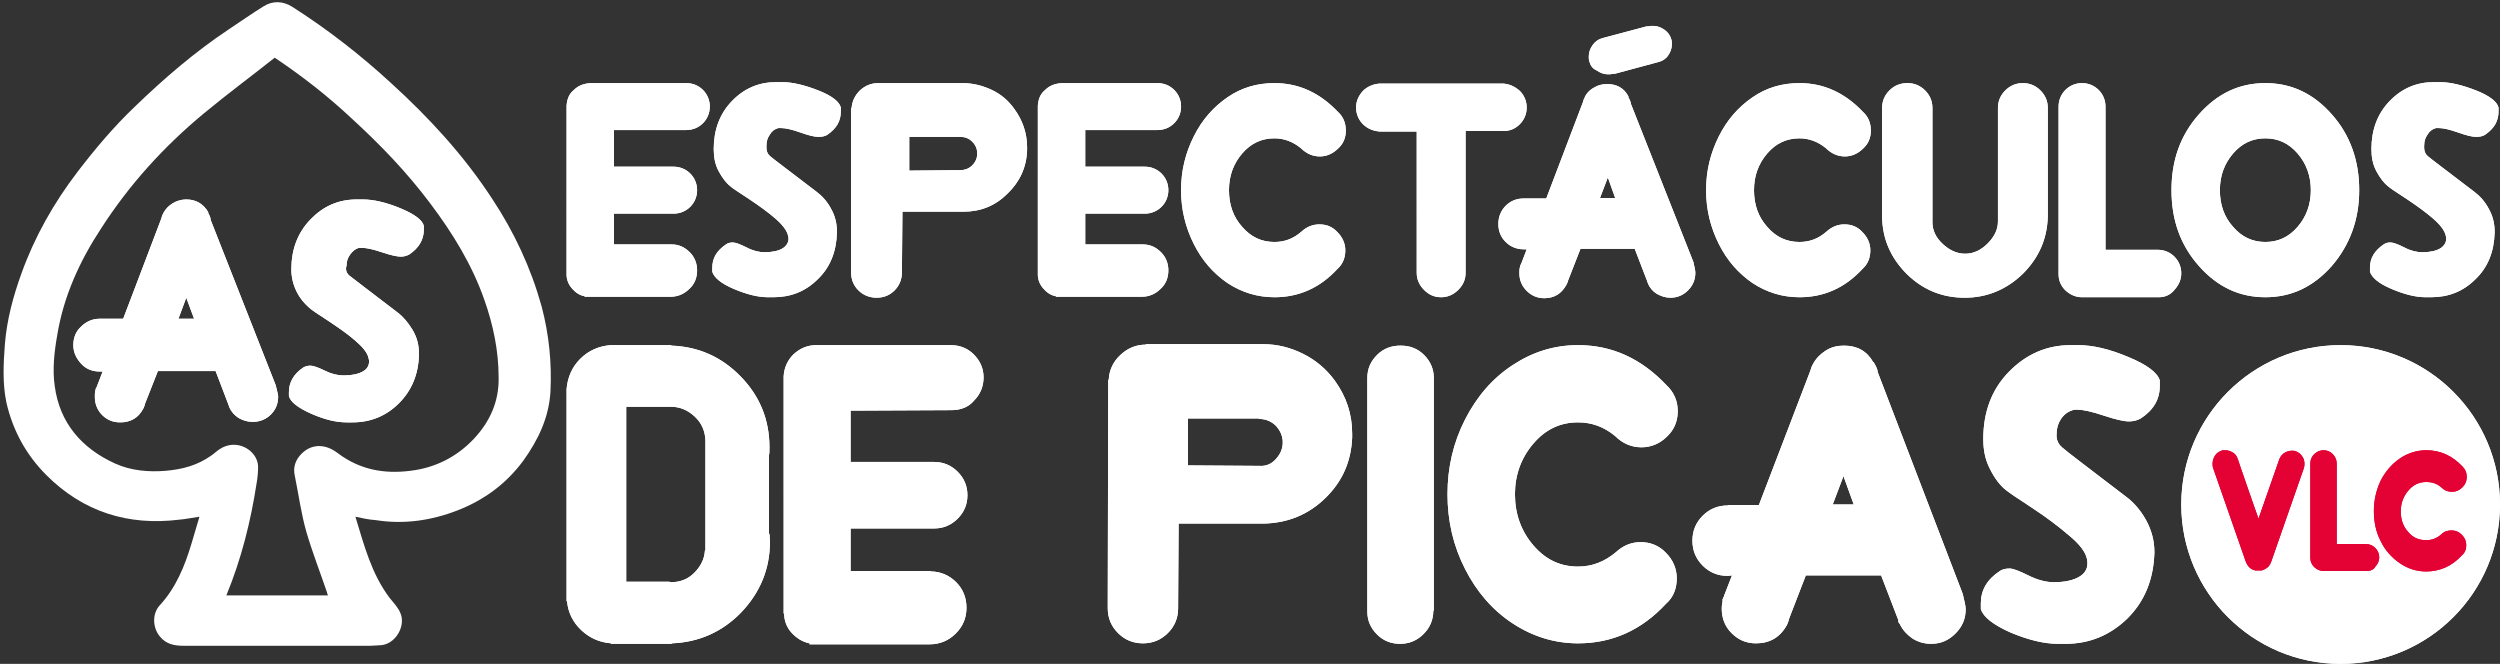 <svg xmlns="http://www.w3.org/2000/svg" xmlns:xlink="http://www.w3.org/1999/xlink" id="Capa_1" x="0px" y="0px" viewBox="0 0 511.4 135.8" style="enable-background:new 0 0 511.4 135.8;" xml:space="preserve"><rect x="0" y="0" width="511.4" height="135.8" fill="#333333" stroke="none"/><style type="text/css">	.st0{clip-path:url(#SVGID_00000038397227050340203910000011590455620012704189_);}	.st1{clip-path:url(#SVGID_00000121248803666695598220000000534253487026746767_);}	.st2{clip-path:url(#SVGID_00000132089403997413959400000002711596960646119043_);}	.st3{clip-path:url(#SVGID_00000109729348091449651680000016430434989131502509_);}	.st4{clip-path:url(#SVGID_00000157993802763370318440000005182651525864440252_);}	.st5{fill:#FFFFFF;}</style><g>	<defs>		<path id="SVGID_1_" d="M478.8,70.6c18,0,32.6,14.6,32.6,32.6c0,18-14.6,32.6-32.6,32.6c-18,0-32.6-14.6-32.6-32.6   C446.2,85.2,460.8,70.6,478.8,70.6z"></path>	</defs>	<use xlink:href="#SVGID_1_" style="overflow:visible;fill-rule:evenodd;clip-rule:evenodd;fill:#FFFFFF;"></use>	<clipPath id="SVGID_00000067923208889597801510000014669237368961799358_">		<use xlink:href="#SVGID_1_" style="overflow:visible;"></use>	</clipPath>	<g style="clip-path:url(#SVGID_00000067923208889597801510000014669237368961799358_);">		<defs>			<rect id="SVGID_00000048476883172794525840000014936977648749923985_" width="511.4" height="135.8"></rect>		</defs>		<use xlink:href="#SVGID_00000048476883172794525840000014936977648749923985_" style="overflow:visible;fill:#FFFFFF;"></use>		<clipPath id="SVGID_00000128477077813661354990000016344884631056636075_">			<use xlink:href="#SVGID_00000048476883172794525840000014936977648749923985_" style="overflow:visible;"></use>		</clipPath>	</g></g><g>	<defs>		<path id="SVGID_00000120528088522842694040000005278083982806974126_" d="M471.4,94.8c0,0.3,0,0.6-0.1,0.9l0,0l-6.7,19.2   c-0.2,0.5-0.4,0.9-0.8,1.2c-0.4,0.3-0.8,0.5-1.2,0.6h0l0,0h0h0h0c0,0,0,0,0,0h-0.1h0H462c0,0-0.1,0-0.1,0h0h-0.1c0,0,0,0-0.1,0h0   h-0.1h0c0,0,0,0,0,0c0,0,0,0,0,0h0c0,0,0,0-0.1,0c0,0,0,0-0.1,0h0c-1-0.2-1.6-0.8-2-1.8l-6.7-19.2h0l0,0c-0.1-0.3-0.1-0.6-0.1-0.9   c0-0.6,0.2-1.1,0.5-1.6c0.3-0.5,0.8-0.8,1.3-1c0.2-0.1,0.5-0.1,0.8-0.1c0.6,0,1.1,0.2,1.6,0.5c0.5,0.3,0.8,0.8,1,1.4   c0,0,0.2,0.6,0.6,1.8c0.4,1.2,1,2.8,1.7,4.9c0.7,2.1,1.4,3.9,1.9,5.4c2.8-8,4.2-12,4.2-12c0.2-0.6,0.5-1,1-1.4   c0.5-0.3,1-0.5,1.6-0.5c0.3,0,0.6,0,0.8,0.1c0.5,0.2,1,0.5,1.3,1C471.2,93.7,471.4,94.2,471.4,94.8L471.4,94.8z M484.2,116.8h-8.9   c-0.7,0-1.4-0.3-1.9-0.8s-0.8-1.1-0.8-1.9V94.8v0c0-0.8,0.3-1.4,0.8-1.9c0.5-0.5,1.2-0.8,1.9-0.8c0.8,0,1.4,0.3,1.9,0.8   c0.5,0.5,0.8,1.2,0.8,1.9c0,0,0,0.1,0,0.1c0,0.1,0,0.1,0,0.1v16.3h5.8c0,0,0.1,0,0.1,0c0.1,0,0.1,0,0.1,0c0.8,0,1.4,0.3,1.9,0.8   c0.5,0.5,0.8,1.2,0.8,1.9c0,0.7-0.3,1.4-0.8,1.9C485.6,116.5,484.9,116.8,484.2,116.8z M503.7,95.4c0.6,0.6,0.9,1.3,0.9,2.2   c0,0.8-0.3,1.5-0.9,2.1c-0.6,0.6-1.3,0.9-2.1,0.9c-0.9,0-1.6-0.3-2.2-0.9c-0.9-0.8-1.9-1.1-3.1-1.1c-1.5,0-2.7,0.6-3.7,1.8   c-1,1.2-1.5,2.6-1.5,4.2c0,1.7,0.5,3.1,1.5,4.2c1,1.2,2.2,1.7,3.7,1.7c1.2,0,2.2-0.4,3.1-1.2c0.6-0.6,1.3-0.8,2.1-0.8   c0.8,0,1.5,0.3,2.1,0.9c0.6,0.6,0.9,1.3,0.9,2.1c0,0.9-0.3,1.6-0.9,2.1c-2,2.2-4.5,3.3-7.3,3.3c-2,0-3.8-0.6-5.4-1.7   c-1.6-1.1-3-2.6-3.9-4.5c-1-1.9-1.4-4-1.4-6.2c0-2.2,0.5-4.3,1.4-6.2c1-1.9,2.3-3.4,3.9-4.5c1.6-1.1,3.5-1.7,5.4-1.7   C499.2,92.1,501.6,93.2,503.7,95.4L503.7,95.4L503.7,95.4z"></path>	</defs>	<use xlink:href="#SVGID_00000120528088522842694040000005278083982806974126_" style="overflow:visible;fill:#E40134;"></use>	<clipPath id="SVGID_00000154403611923757637500000016215725716480899972_">		<use xlink:href="#SVGID_00000120528088522842694040000005278083982806974126_" style="overflow:visible;"></use>	</clipPath>	<g style="clip-path:url(#SVGID_00000154403611923757637500000016215725716480899972_);">		<defs>			<rect id="SVGID_00000088854611160526006650000015496945407518560943_" width="511.4" height="135.8"></rect>		</defs>		<use xlink:href="#SVGID_00000088854611160526006650000015496945407518560943_" style="overflow:visible;fill:#E40134;"></use>		<clipPath id="SVGID_00000080902182766160969620000015696031281349698450_">			<use xlink:href="#SVGID_00000088854611160526006650000015496945407518560943_" style="overflow:visible;"></use>		</clipPath>	</g></g><g>	<defs>		<path id="SVGID_00000131359102620845780200000010339304404674708610_" d="M140.4,26.6L140.4,26.6L140.4,26.6l-14.8,0v7.5h12.2h0   c1.3,0,2.5,0.5,3.4,1.4c0.9,0.9,1.4,2.1,1.4,3.4c0,1.3-0.5,2.5-1.4,3.4c-0.9,0.9-2.1,1.4-3.4,1.4h0h-12.2v6.3h11.8v0   c1.5,0,2.7,0.6,3.7,1.6c1,1,1.5,2.3,1.5,3.7c0,1.5-0.5,2.8-1.6,3.8c-1,1-2.3,1.6-3.8,1.6h-0.5h-17.1v-0.1   c-1.1-0.2-1.9-0.8-2.6-1.6c-0.7-0.8-1.1-1.8-1.1-2.8h0V21.6c0.1-1.3,0.5-2.4,1.5-3.2c0.9-0.9,2-1.3,3.4-1.4h19.6h0   c1.3,0,2.5,0.5,3.4,1.4c0.9,0.9,1.4,2.1,1.4,3.4c0,1.3-0.5,2.5-1.4,3.4C142.9,26.1,141.7,26.6,140.4,26.6z M157.6,32   c0.7,0.6,3.9,3,9.4,7.2c1.2,0.9,2.2,2,3,3.5c0.8,1.4,1.2,3,1.2,4.6v0.3c-0.1,3.9-1.4,7.1-3.9,9.5c-2.5,2.5-5.5,3.7-9.1,3.7h-0.7   h-0.4c-2.1,0-4.4-0.6-7-1.7c-2.6-1.1-4-2.3-4.4-3.5c0,0,0-0.1,0-0.3c0-0.2,0-0.4,0-0.5c0-2,0.9-3.5,2.8-4.8   c0.4-0.3,0.9-0.4,1.4-0.4c0.5,0,1.4,0.3,2.8,1c1.3,0.7,2.6,1,3.7,1c1.6,0,2.9-0.3,3.7-0.8c0.8-0.5,1.2-1.2,1.2-2   c0-0.1,0-0.3-0.1-0.6c-0.2-1-1.1-2.2-2.6-3.5c-1.5-1.3-3.3-2.6-5.4-4c-2.1-1.4-3.4-2.2-3.8-2.6c-0.9-0.7-1.7-1.8-2.4-3.1   c-0.7-1.3-1-2.8-1-4.5c0-3.9,1.2-7.2,3.7-9.8c2.5-2.6,5.5-3.9,9.1-3.9c0.1,0,0.2,0,0.4,0c0.1,0,0.3,0,0.4,0h0.4   c2.1,0,4.6,0.6,7.4,1.7c2.8,1.1,4.3,2.3,4.6,3.5c0,0,0,0.1,0,0.3c0,0.2,0,0.4,0,0.5c0,2-0.9,3.5-2.8,4.8c-0.5,0.3-1.1,0.4-1.8,0.4   c-0.8,0-2-0.3-3.7-0.9c-1.7-0.6-3-0.9-3.9-0.9c-0.3,0-0.5,0-0.6,0c-0.7,0.2-1.3,0.6-1.7,1.3c-0.5,0.7-0.7,1.4-0.7,2.1   C156.7,30.9,157,31.5,157.6,32L157.6,32z M184.5,55.1v0.6c0,1.4-0.5,2.7-1.5,3.7c-1,1-2.2,1.5-3.7,1.5c-1.4,0-2.7-0.5-3.7-1.5   c-1-1-1.5-2.2-1.5-3.7c0-0.1,0-0.2,0-0.3c0-0.1,0-0.2,0-0.3l0-33h0.1c0.1-1.4,0.7-2.6,1.7-3.6c1.1-1,2.3-1.5,3.8-1.5v0h15.8h1.4   c2.1,0,4.1,0.5,6,1.4c1.9,0.9,3.4,2.2,4.6,3.9c1.7,2.3,2.6,5,2.6,7.8v0.4v0.2v0c-0.1,3.5-1.5,6.5-4,8.9c-2.5,2.5-5.5,3.7-9,3.7   h-12.5L184.5,55.1z M196.4,34.8C196.4,34.8,196.5,34.8,196.4,34.8c1,0,1.8-0.3,2.5-1c0.7-0.7,1-1.5,1-2.4c0-0.9-0.3-1.7-1-2.4   c-0.7-0.7-1.5-1-2.4-1h0v0h-10.5v6.9L196.4,34.8L196.4,34.8L196.4,34.8z M236.8,26.6L236.8,26.6L236.8,26.6l-14.8,0v7.5h12.2h0   c1.3,0,2.5,0.5,3.4,1.4c0.9,0.9,1.4,2.1,1.4,3.4c0,1.3-0.5,2.5-1.4,3.4c-0.9,0.9-2.1,1.4-3.4,1.4h0H222v6.3h11.8v0   c1.5,0,2.7,0.6,3.7,1.6c1,1,1.5,2.3,1.5,3.7c0,1.5-0.5,2.8-1.6,3.8c-1,1-2.3,1.6-3.8,1.6h-0.5h-17.1v-0.1   c-1.1-0.2-1.9-0.8-2.6-1.6c-0.7-0.8-1.1-1.8-1.1-2.8h0V21.6c0.1-1.3,0.5-2.4,1.5-3.2c0.9-0.9,2-1.3,3.4-1.4h19.6h0   c1.3,0,2.5,0.5,3.4,1.4c0.9,0.9,1.4,2.1,1.4,3.4c0,1.3-0.5,2.5-1.4,3.4C239.3,26.1,238.1,26.6,236.8,26.6z M273.7,22.9   c1.1,1,1.6,2.3,1.6,3.8c0,1.5-0.5,2.7-1.6,3.7c-1,1-2.3,1.6-3.7,1.6c-1.5,0-2.8-0.6-3.9-1.7c-1.6-1.3-3.4-2-5.4-2   c-2.6,0-4.8,1-6.6,3.1c-1.8,2.1-2.7,4.6-2.7,7.5c0,3,0.9,5.5,2.7,7.5c1.8,2.1,4,3.1,6.6,3.1c2.1,0,3.9-0.7,5.5-2.1   c1.1-1,2.3-1.5,3.7-1.5c1.5,0,2.7,0.5,3.7,1.6c1,1,1.6,2.3,1.6,3.7c0,1.5-0.5,2.8-1.6,3.8c-3.6,3.9-7.9,5.8-12.9,5.8   c-3.5,0-6.7-1-9.6-2.9c-2.9-2-5.2-4.6-6.9-8c-1.7-3.4-2.6-7-2.6-11c0-4,0.9-7.6,2.6-11c1.7-3.4,4-6,6.9-8c2.9-2,6.1-2.9,9.6-2.9   C265.7,17,270,19,273.7,22.9L273.7,22.9L273.7,22.9z M307.6,26.8L307.6,26.8l-7.8,0v28.3c0,0.1,0,0.4,0,0.7c0,1.4-0.5,2.5-1.5,3.5   c-1,1-2.2,1.5-3.5,1.5c-1.4,0-2.5-0.5-3.5-1.5c-1-1-1.5-2.2-1.5-3.5c0-0.3,0-0.5,0-0.6V26.9h-7.6v0c-1.3-0.1-2.5-0.6-3.4-1.5   c-0.9-0.9-1.4-2.1-1.4-3.4c0-1.3,0.5-2.4,1.4-3.4c0.9-0.9,2.1-1.4,3.4-1.5v0h25.3v0c1.3,0.1,2.4,0.6,3.4,1.5   c0.9,0.9,1.4,2.1,1.4,3.4c0,1.3-0.5,2.5-1.4,3.4C310,26.3,308.9,26.8,307.6,26.8z M346.4,53.6c0.3,1.2,0.4,1.9,0.4,2.2   c0,1.4-0.5,2.6-1.5,3.6c-1,1-2.2,1.5-3.6,1.5c-1,0-1.9-0.3-2.8-0.8c-0.8-0.5-1.4-1.2-1.8-2.1l0-0.1c-0.1-0.1-0.1-0.2-0.2-0.5   l-2.5-6.5h-11.1l-2.5,6.4c-0.1,0.4-0.2,0.6-0.3,0.8l-0.1,0.2c-1,1.8-2.5,2.7-4.5,2.7c-1.4,0-2.6-0.5-3.6-1.5c-1-1-1.5-2.2-1.5-3.6   c0-0.4,0-0.8,0.1-1.2h0l0.1-0.4c0,0,0-0.1,0.1-0.2c0.1-0.1,0.1-0.2,0.1-0.2l1.1-2.9c-0.1,0-0.4,0-0.6,0c-1.4,0-2.7-0.5-3.7-1.5   c-1-1-1.5-2.2-1.5-3.7c0-1.4,0.5-2.7,1.5-3.7c1-1,2.2-1.5,3.7-1.5h0.1v0h4.5l7.5-19.7c0.1-0.4,0.2-0.7,0.4-1l0-0.1   c0.4-0.8,1.1-1.5,1.9-1.9c0.8-0.5,1.7-0.7,2.7-0.7c1.9,0,3.4,0.8,4.3,2.5h0l0,0.2c0.3,0.5,0.5,1,0.5,1.3L346.4,53.6z M325.1,12.5   c-0.1-0.3-0.1-0.6-0.1-1c0-0.8,0.3-1.6,0.8-2.3c0.5-0.7,1.2-1.2,2-1.4l9-2.4c0,0,0.1,0,0.2,0c0.1,0,0.1,0,0.2,0   c0.3-0.1,0.6-0.1,1-0.1c0.8,0,1.6,0.3,2.3,0.8c0.7,0.5,1.2,1.2,1.4,2c0.1,0.3,0.1,0.6,0.1,1c0,0.8-0.3,1.6-0.8,2.3   c-0.5,0.7-1.2,1.1-2,1.3l-8.9,2.4c0,0-0.1,0-0.2,0c-0.1,0-0.1,0-0.2,0c-0.3,0.1-0.6,0.1-1,0.1c-0.8,0-1.6-0.3-2.3-0.8   C325.7,14,325.3,13.3,325.1,12.5z M327.3,40.5h3.1l-1.5-4.2L327.3,40.5z M381.1,22.9c1.1,1,1.6,2.3,1.6,3.8c0,1.5-0.5,2.7-1.6,3.7   c-1,1-2.3,1.6-3.7,1.6c-1.5,0-2.8-0.6-3.9-1.7c-1.6-1.3-3.4-2-5.4-2c-2.6,0-4.8,1-6.6,3.1c-1.8,2.1-2.7,4.6-2.7,7.5   c0,3,0.9,5.5,2.7,7.5c1.8,2.1,4,3.1,6.6,3.1c2.1,0,3.9-0.7,5.5-2.1c1.1-1,2.3-1.5,3.7-1.5c1.5,0,2.7,0.5,3.7,1.6   c1,1,1.6,2.3,1.6,3.7c0,1.5-0.5,2.8-1.6,3.8c-3.6,3.9-7.9,5.8-12.9,5.8c-3.5,0-6.7-1-9.6-2.9c-2.9-2-5.2-4.6-6.9-8   c-1.7-3.4-2.6-7-2.6-11c0-4,0.9-7.6,2.6-11c1.7-3.4,4-6,6.9-8c2.9-2,6.1-2.9,9.6-2.9C373.1,17,377.4,19,381.1,22.9L381.1,22.9   L381.1,22.9z M385,44.4l0-22.3c0-1.4,0.5-2.6,1.5-3.6s2.2-1.5,3.7-1.5c1.4,0,2.6,0.5,3.6,1.5c1,1,1.5,2.2,1.5,3.6v23.4   c0,1.6,0.7,3.1,2.1,4.4c1.4,1.3,2.9,2,4.6,2c1.7,0,3.2-0.7,4.6-2.1c1.4-1.4,2.1-2.9,2.1-4.5V22.2v-0.1c0-1.4,0.5-2.6,1.5-3.6   c1-1,2.2-1.5,3.6-1.5c1.4,0,2.6,0.5,3.6,1.5c1,1,1.5,2.2,1.5,3.6v1.8c0,1.2,0,2.7,0,4.6c0,1.8,0,3.8,0,5.7c0,2,0,3.9,0,5.8   c0,1.9,0,3.2,0,4.2c-0.1,4.6-1.8,8.5-5.1,11.8c-3.3,3.2-7.3,4.9-11.9,4.9c-4.6,0-8.5-1.6-11.8-4.8C386.8,52.8,385.1,49,385,44.4z    M441.6,60.8h-15.7c-1.3,0-2.4-0.5-3.4-1.4c-0.9-0.9-1.4-2-1.4-3.3V21.9v-0.1c0-1.3,0.5-2.5,1.4-3.4c0.9-0.9,2.1-1.4,3.4-1.4   c1.3,0,2.5,0.5,3.4,1.4c0.9,0.9,1.4,2.1,1.4,3.4c0,0.1,0,0.1,0,0.2c0,0.1,0,0.2,0,0.2v28.9H441c0.1,0,0.1,0,0.2,0   c0.1,0,0.2,0,0.2,0c1.3,0,2.5,0.5,3.4,1.4c0.9,0.9,1.4,2.1,1.4,3.4c0,1.3-0.5,2.4-1.4,3.4C444,60.3,442.9,60.8,441.6,60.8z    M449.8,23.4c3.8-4.3,8.3-6.4,13.6-6.4c5.3,0,9.8,2.1,13.6,6.4c3.8,4.3,5.6,9.5,5.6,15.5s-1.9,11.2-5.6,15.5   c-3.8,4.3-8.3,6.4-13.6,6.4c-5.3,0-9.8-2.1-13.6-6.4c-3.8-4.3-5.6-9.4-5.6-15.5S446,27.7,449.8,23.4z M456.8,46.4   c1.8,2.1,4,3.1,6.6,3.1c2.6,0,4.8-1,6.6-3.1c1.8-2.1,2.7-4.6,2.7-7.5c0-2.9-0.9-5.4-2.7-7.5c-1.8-2.1-4-3.1-6.6-3.1   c-2.6,0-4.8,1-6.6,3.1c-1.8,2.1-2.7,4.6-2.7,7.5C454.1,41.9,455,44.4,456.8,46.4z M496.7,32c0.7,0.6,3.9,3,9.4,7.2   c1.2,0.9,2.2,2,3,3.5c0.8,1.4,1.2,3,1.2,4.6v0.3c-0.1,3.9-1.4,7.1-3.9,9.5c-2.5,2.5-5.5,3.7-9.1,3.7h-0.7h-0.4   c-2.1,0-4.4-0.6-7-1.7c-2.6-1.1-4-2.3-4.4-3.5c0,0,0-0.1,0-0.3c0-0.2,0-0.4,0-0.5c0-2,0.9-3.5,2.8-4.8c0.4-0.3,0.9-0.4,1.4-0.4   c0.5,0,1.4,0.3,2.8,1c1.3,0.7,2.6,1,3.7,1c1.6,0,2.9-0.3,3.7-0.8c0.8-0.5,1.2-1.2,1.2-2c0-0.1,0-0.3-0.1-0.6   c-0.2-1-1.1-2.2-2.6-3.5c-1.5-1.3-3.3-2.6-5.4-4c-2.1-1.4-3.4-2.2-3.8-2.6c-0.9-0.7-1.7-1.8-2.4-3.1c-0.7-1.3-1-2.8-1-4.5   c0-3.9,1.2-7.2,3.7-9.8c2.5-2.6,5.5-3.9,9.1-3.9c0.1,0,0.2,0,0.4,0c0.1,0,0.3,0,0.4,0h0.4c2.1,0,4.6,0.6,7.4,1.7   c2.8,1.1,4.3,2.3,4.6,3.5c0,0,0,0.1,0,0.3c0,0.2,0,0.4,0,0.5c0,2-0.9,3.5-2.8,4.8c-0.5,0.3-1.1,0.4-1.8,0.4c-0.8,0-2-0.3-3.7-0.9   c-1.7-0.6-3-0.9-3.9-0.9c-0.3,0-0.5,0-0.6,0c-0.7,0.2-1.3,0.6-1.7,1.3c-0.5,0.7-0.7,1.4-0.7,2.1C495.8,30.9,496.1,31.5,496.7,32   L496.7,32z"></path>	</defs>	<use xlink:href="#SVGID_00000131359102620845780200000010339304404674708610_" style="overflow:visible;fill:#FFFFFF;"></use>	<clipPath id="SVGID_00000044877637880827598340000011355054806051938739_">		<use xlink:href="#SVGID_00000131359102620845780200000010339304404674708610_" style="overflow:visible;"></use>	</clipPath>	<g style="clip-path:url(#SVGID_00000044877637880827598340000011355054806051938739_);">		<defs>			<rect id="SVGID_00000170244590153446704150000015969577207939597243_" width="511.4" height="135.8"></rect>		</defs>		<use xlink:href="#SVGID_00000170244590153446704150000015969577207939597243_" style="overflow:visible;fill:#FFFFFF;"></use>		<clipPath id="SVGID_00000121960062156221998880000012634231751160839313_">			<use xlink:href="#SVGID_00000170244590153446704150000015969577207939597243_" style="overflow:visible;"></use>		</clipPath>	</g></g><g>	<defs>		<path id="SVGID_00000152986624496199185030000014247905138249286051_" d="M157.4,109.2c0,0.4,0.1,0.9,0.1,1.6   c0,5.6-2,10.4-5.9,14.5c-3.9,4-8.7,6.1-14.2,6.3v0.1h-12.4v-0.1c-2.4-0.2-4.4-1.1-6.1-2.7c-1.7-1.6-2.7-3.6-2.9-5.9h-0.1v-12.5   V91.7V79.6c0.2-2.4,1.1-4.5,2.8-6.2c1.7-1.7,3.8-2.6,6.2-2.8h12.4v0.1c5.6,0.2,10.3,2.3,14.2,6.3c3.9,4,5.9,8.8,5.9,14.5   c0,0.7,0,1.3-0.1,1.6V109.2z M144.3,90.2V90c-0.1-1.9-0.8-3.5-2.2-4.8c-1.4-1.3-3-2-4.9-2h-0.3h-8.8V119h8.8V119   c0,0,0.1,0,0.2,0.1h0.1c1.9,0,3.5-0.6,4.8-1.9c1.3-1.3,2.1-2.8,2.2-4.6h0.1V112V90.2z M194.6,83.9L194.6,83.9L194.6,83.9L174,84   v10.5h17h0.1c1.9,0,3.5,0.7,4.8,2c1.3,1.3,2,2.9,2,4.8c0,1.9-0.7,3.5-2,4.8c-1.3,1.3-2.9,2-4.8,2h-0.1h-17v8.7h16.4v0.1   c2,0,3.8,0.8,5.2,2.2c1.4,1.4,2.1,3.2,2.1,5.2c0,2.1-0.7,3.8-2.2,5.3c-1.4,1.4-3.2,2.2-5.3,2.2h-0.7h-23.9v-0.2   c-1.5-0.3-2.7-1.1-3.7-2.2s-1.5-2.5-1.5-3.9h-0.1V77c0.1-1.8,0.8-3.3,2-4.5c1.3-1.2,2.8-1.9,4.7-1.9h27.3h0.1   c1.9,0,3.5,0.6,4.8,1.9c1.3,1.3,2,2.9,2,4.7c0,1.9-0.7,3.5-2,4.8C198.1,83.3,196.5,83.9,194.6,83.9z M241,123.6v0.8   c0,2-0.7,3.7-2.1,5.1c-1.4,1.4-3.1,2.1-5.1,2.1c-2,0-3.7-0.7-5.1-2.1c-1.4-1.4-2.1-3.1-2.1-5.1c0-0.1,0-0.3,0-0.4   c0-0.2,0-0.3,0-0.4l0.1-45.9h0.1c0.1-2,0.9-3.7,2.4-5.1c1.5-1.4,3.2-2.1,5.2-2.1v-0.1h22h1.9c3,0,5.7,0.7,8.3,2   c2.6,1.3,4.7,3.1,6.4,5.4c2.4,3.3,3.6,6.9,3.6,10.9v0.5v0.2v0.1c-0.2,4.9-2,9-5.5,12.4c-3.5,3.4-7.7,5.1-12.6,5.2h-17.4L241,123.6   z M257.6,95.3C257.6,95.4,257.6,95.4,257.6,95.3c1.4,0.1,2.5-0.4,3.4-1.4c0.9-1,1.4-2.1,1.4-3.4c0-1.3-0.5-2.4-1.4-3.4   c-0.9-0.9-2.1-1.4-3.4-1.4h-0.1v-0.1H243v9.6L257.6,95.3L257.6,95.3L257.6,95.3z M293.2,124.9c0,1.9-0.7,3.5-2,4.8   c-1.3,1.3-2.9,2-4.8,2c-1.8,0-3.4-0.6-4.7-1.9c-1.3-1.3-2-2.8-2-4.7V77.4v-0.1c0-1.9,0.7-3.4,2-4.7c1.3-1.3,2.9-1.9,4.8-1.9   c1.9,0,3.5,0.6,4.8,1.9c1.3,1.3,2,2.9,2,4.7V124.9z M340.9,78.8c1.5,1.4,2.3,3.2,2.3,5.3c0,2-0.7,3.8-2.2,5.2   c-1.4,1.4-3.2,2.2-5.2,2.2c-2.1,0-3.9-0.8-5.4-2.3c-2.3-1.9-4.8-2.8-7.6-2.8c-3.6,0-6.6,1.4-9.1,4.3c-2.5,2.9-3.8,6.4-3.8,10.4   c0,4.1,1.3,7.6,3.8,10.5c2.5,2.9,5.5,4.3,9.1,4.3c2.9,0,5.4-1,7.7-2.9c1.5-1.4,3.2-2.1,5.1-2.1c2,0,3.8,0.7,5.2,2.2   c1.4,1.4,2.2,3.2,2.2,5.2c0,2.1-0.7,3.9-2.2,5.2c-5,5.4-11,8.1-18,8.1c-4.8,0-9.3-1.4-13.4-4.1c-4.1-2.7-7.3-6.4-9.7-11.1   c-2.4-4.7-3.6-9.8-3.6-15.3c0-5.5,1.2-10.6,3.6-15.3c2.4-4.7,5.6-8.4,9.7-11.1c4.1-2.7,8.5-4.1,13.4-4.1   C329.7,70.6,335.7,73.3,340.9,78.8L340.9,78.8L340.9,78.8z M401.5,121.5c0.4,1.6,0.6,2.6,0.6,3.1c0,2-0.7,3.6-2.1,5   c-1.4,1.4-3,2.1-5,2.1c-1.4,0-2.7-0.4-3.8-1.1c-1.1-0.8-2-1.7-2.6-3l-0.1-0.1c-0.1-0.1-0.2-0.3-0.2-0.7l-3.5-9.1h-15.4l-3.4,8.8   c-0.1,0.5-0.3,0.9-0.4,1.2l-0.1,0.2c-1.4,2.5-3.5,3.7-6.3,3.7c-2,0-3.6-0.7-5-2.1c-1.4-1.4-2-3.1-2-5c0-0.6,0.1-1.1,0.2-1.7h-0.1   l0.2-0.5c0,0,0-0.1,0.1-0.2c0.1-0.1,0.1-0.2,0.1-0.3l1.6-4.1c-0.2,0-0.5,0.1-0.9,0.1c-2,0-3.7-0.7-5.1-2.1   c-1.4-1.4-2.1-3.1-2.1-5.1c0-2,0.7-3.7,2.1-5.1c1.4-1.4,3.1-2.1,5.1-2.1h0.1v-0.1h6.3l10.5-27.4c0.2-0.6,0.3-1,0.5-1.3l0.1-0.2   c0.6-1.1,1.5-2,2.6-2.7c1.1-0.7,2.3-1,3.7-1c2.7,0,4.7,1.1,6,3.4h0.1l0.1,0.2c0.4,0.7,0.7,1.3,0.7,1.8L401.5,121.5z M374.9,103.2   h4.3l-2.1-5.8L374.9,103.2z M421.8,91.5c1,0.9,5.4,4.2,13.1,10.1c1.6,1.2,3,2.8,4.1,4.8c1.1,2,1.7,4.2,1.7,6.4v0.4   c-0.2,5.4-2,9.8-5.5,13.3c-3.5,3.4-7.7,5.2-12.7,5.2h-1H421c-2.9,0-6.1-0.8-9.7-2.3c-3.6-1.6-5.6-3.2-6.1-4.8c0,0,0-0.2,0-0.5   c0-0.3,0-0.5,0-0.7c0-2.7,1.3-4.9,3.9-6.6c0.6-0.4,1.3-0.5,2-0.5s2,0.5,3.8,1.4c1.8,0.9,3.6,1.4,5.2,1.4c2.3,0,4-0.4,5.2-1.1   c1.2-0.7,1.7-1.6,1.7-2.8c0-0.2,0-0.4-0.1-0.9c-0.3-1.4-1.5-3-3.7-4.8c-2.1-1.8-4.6-3.7-7.5-5.6c-2.9-1.9-4.7-3.1-5.3-3.6   c-1.3-1-2.4-2.5-3.3-4.3c-1-1.9-1.4-3.9-1.4-6.2c0-5.5,1.7-10.1,5.2-13.7c3.5-3.6,7.7-5.5,12.7-5.5c0.1,0,0.3,0,0.5,0   c0.2,0,0.4,0,0.5,0h0.5c3,0,6.4,0.8,10.2,2.4c3.9,1.6,6,3.2,6.5,4.8c0,0,0,0.2,0,0.5c0,0.3,0,0.5,0,0.7c0,2.7-1.3,4.9-3.9,6.6   c-0.7,0.4-1.5,0.6-2.4,0.6c-1.1,0-2.8-0.4-5.2-1.2c-2.4-0.8-4.2-1.2-5.4-1.2c-0.4,0-0.7,0-0.9,0.1c-1,0.3-1.8,0.9-2.4,1.8   c-0.6,0.9-0.9,1.9-0.9,3C420.6,89.9,421,90.8,421.8,91.5L421.8,91.5z"></path>	</defs>	<use xlink:href="#SVGID_00000152986624496199185030000014247905138249286051_" style="overflow:visible;fill:#FFFFFF;"></use>	<clipPath id="SVGID_00000131361023841469980380000012275881165274821778_">		<use xlink:href="#SVGID_00000152986624496199185030000014247905138249286051_" style="overflow:visible;"></use>	</clipPath>	<g style="clip-path:url(#SVGID_00000131361023841469980380000012275881165274821778_);">		<defs>			<rect id="SVGID_00000013876302184358871150000007975499378112811185_" width="511.4" height="135.8"></rect>		</defs>		<use xlink:href="#SVGID_00000013876302184358871150000007975499378112811185_" style="overflow:visible;fill:#FFFFFF;"></use>		<clipPath id="SVGID_00000081645721888522273570000007885186262230673330_">			<use xlink:href="#SVGID_00000013876302184358871150000007975499378112811185_" style="overflow:visible;"></use>		</clipPath>	</g></g><g>	<defs>		<path id="SVGID_00000054968162510721798350000009993310596830057916_" d="M56.4,78.8c0.3,1.2,0.5,2,0.5,2.3c0,1.5-0.5,2.7-1.5,3.7   c-1,1-2.3,1.5-3.7,1.5c-1.1,0-2-0.3-2.9-0.8c-0.9-0.6-1.5-1.3-1.9-2.2l0-0.1c-0.1-0.1-0.1-0.3-0.2-0.5l-2.6-6.8H32.3l-2.6,6.6   c-0.1,0.4-0.2,0.7-0.3,0.9l-0.1,0.2c-1,1.9-2.6,2.8-4.7,2.8c-1.5,0-2.7-0.5-3.7-1.5c-1-1-1.5-2.3-1.5-3.7c0-0.4,0-0.9,0.1-1.3h0   l0.1-0.4c0,0,0-0.1,0.1-0.2c0.1-0.1,0.1-0.2,0.1-0.2l1.2-3.1c-0.2,0-0.4,0-0.6,0c-1.5,0-2.8-0.5-3.8-1.6S15,72.1,15,70.6   c0-1.5,0.5-2.8,1.6-3.8c1-1,2.3-1.6,3.8-1.6h0.1v0h4.7L33,44.7c0.1-0.4,0.2-0.8,0.4-1l0-0.1c0.5-0.9,1.1-1.5,1.9-2   c0.8-0.5,1.8-0.8,2.8-0.8c2,0,3.5,0.9,4.5,2.6h0l0,0.2c0.3,0.5,0.5,1,0.5,1.4L56.4,78.8z M36.5,65.2h3.2l-1.6-4.3L36.5,65.2z    M71.5,56.4c0.8,0.6,4,3.1,9.8,7.5c1.2,0.9,2.2,2.1,3.1,3.6c0.9,1.5,1.3,3.1,1.3,4.8v0.3c-0.1,4-1.5,7.3-4.1,9.9   c-2.6,2.6-5.8,3.9-9.5,3.9h-0.8h-0.4c-2.2,0-4.6-0.6-7.3-1.8c-2.7-1.2-4.2-2.4-4.5-3.6c0,0,0-0.1,0-0.3c0-0.2,0-0.4,0-0.5   c0-2,1-3.7,2.9-5c0.5-0.3,1-0.4,1.5-0.4c0.5,0,1.5,0.3,2.9,1c1.4,0.7,2.7,1,3.9,1c1.7,0,3-0.3,3.9-0.8c0.9-0.5,1.3-1.2,1.3-2.1   c0-0.1,0-0.3-0.1-0.6c-0.2-1.1-1.2-2.3-2.7-3.6c-1.6-1.4-3.5-2.7-5.6-4.1c-2.2-1.4-3.5-2.3-3.9-2.7c-0.9-0.8-1.8-1.8-2.5-3.2   c-0.7-1.4-1.1-2.9-1.1-4.6c0-4.1,1.3-7.5,3.9-10.2c2.6-2.7,5.7-4.1,9.5-4.1c0.1,0,0.2,0,0.4,0c0.2,0,0.3,0,0.4,0h0.4   c2.2,0,4.8,0.6,7.7,1.8c2.9,1.2,4.5,2.4,4.8,3.6c0,0,0,0.1,0,0.3c0,0.2,0,0.4,0,0.5c0,2-1,3.7-2.9,5c-0.5,0.3-1.1,0.5-1.8,0.5   c-0.8,0-2.1-0.3-3.9-0.9c-1.8-0.6-3.1-0.9-4.1-0.9c-0.3,0-0.5,0-0.6,0c-0.7,0.2-1.3,0.7-1.8,1.4c-0.5,0.7-0.7,1.4-0.7,2.2   C70.6,55.2,70.9,55.9,71.5,56.4L71.5,56.4z"></path>	</defs>	<use xlink:href="#SVGID_00000054968162510721798350000009993310596830057916_" style="overflow:visible;fill:#FFFFFF;"></use>	<clipPath id="SVGID_00000173865242935339529510000012614753131299902100_">		<use xlink:href="#SVGID_00000054968162510721798350000009993310596830057916_" style="overflow:visible;"></use>	</clipPath>	<g style="clip-path:url(#SVGID_00000173865242935339529510000012614753131299902100_);">		<defs>			<rect id="SVGID_00000069376584114315654790000012301008823483756422_" width="511.4" height="135.8"></rect>		</defs>		<use xlink:href="#SVGID_00000069376584114315654790000012301008823483756422_" style="overflow:visible;fill:#FFFFFF;"></use>		<clipPath id="SVGID_00000175285615325864996070000008155869142495308734_">			<use xlink:href="#SVGID_00000069376584114315654790000012301008823483756422_" style="overflow:visible;"></use>		</clipPath>	</g></g><path class="st5" d="M72.7,105.7c1.8,5.9,3.3,11.7,7,16.6c0.8,1,1.7,1.9,2.2,3.1c1.2,2.7-1.1,6.6-4.3,6.6c-0.6,0-1.2,0.1-1.8,0.1 c-12.7,0-25.4,0-38.2,0c-1.9,0-3.6-0.3-4.9-1.9c-1.5-1.8-1.6-4.7,0-6.4c3.3-3.6,5.1-8,6.5-12.7c0.5-1.7,1-3.4,1.6-5.4 c-1.5,0.2-2.8,0.5-4.1,0.6c-10.5,1.3-19.7-1.6-27.2-9.1c-4.2-4.2-6.9-9.2-8.2-14.9c-0.8-3.9-0.6-7.9-0.3-11.9 c0.4-5,1.7-9.8,3.4-14.5c2.7-7.5,6.6-14.4,11.5-20.8c3.6-4.7,7.4-9.2,11.7-13.3c6-5.8,12.3-11.2,19.2-15.8c2.4-1.6,4.7-3.2,7.1-4.7 c1.9-1.2,4-1.1,5.9,0.1c7.2,4.6,13.9,9.8,20.2,15.6c7.8,7.1,14.9,14.8,20.7,23.7c4.5,6.8,7.9,14.1,10.1,22 c1.5,5.7,2.1,11.5,1.8,17.4c-0.3,5.3-2.5,9.9-5.6,14.2c-3.5,4.7-8,8-13.4,10.1c-5.4,2.1-11,2.9-16.7,2 C75.4,106.3,74.1,106,72.7,105.7z M56.2,11.8c-4.8,3.8-9.8,7.5-14.5,11.4c-8.2,6.8-15.2,14.5-21,23.5c-4.4,6.7-7.7,13.9-9,21.9 c-0.6,3.4-1,7-0.5,10.4c1,7.5,5.5,12.7,12.3,15.8c3.3,1.5,6.9,1.8,10.5,1.5c3.3-0.3,6.4-1.1,9.2-3.1c0.6-0.4,1.1-0.9,1.7-1.3 c3.6-2.4,7.8,0.3,7.9,3.5c0,1.1-0.1,2.3-0.3,3.4c-1.2,7.8-3.1,15.5-6.2,23c6.9,0,13.8,0,20.8,0c-0.1-0.3-0.2-0.4-0.2-0.6 c-1.4-4.1-3-8.2-4.2-12.3c-1.1-3.8-1.6-7.7-2.4-11.6c-0.4-1.8,0.2-3.3,1.4-4.5c2-2,4.8-2.1,7.4-0.1c4.5,3.4,9.5,4.3,14.9,3.6 c5-0.6,9.4-2.8,12.9-6.5c3.4-3.6,5.2-7.8,5.1-12.6c0-5.4-1.1-10.7-2.9-15.8c-2.5-7.2-6.5-13.7-11.1-19.8c-4.8-6.4-10.2-12-16.1-17.4 C67.1,19.7,62,15.7,56.2,11.8z"></path></svg>